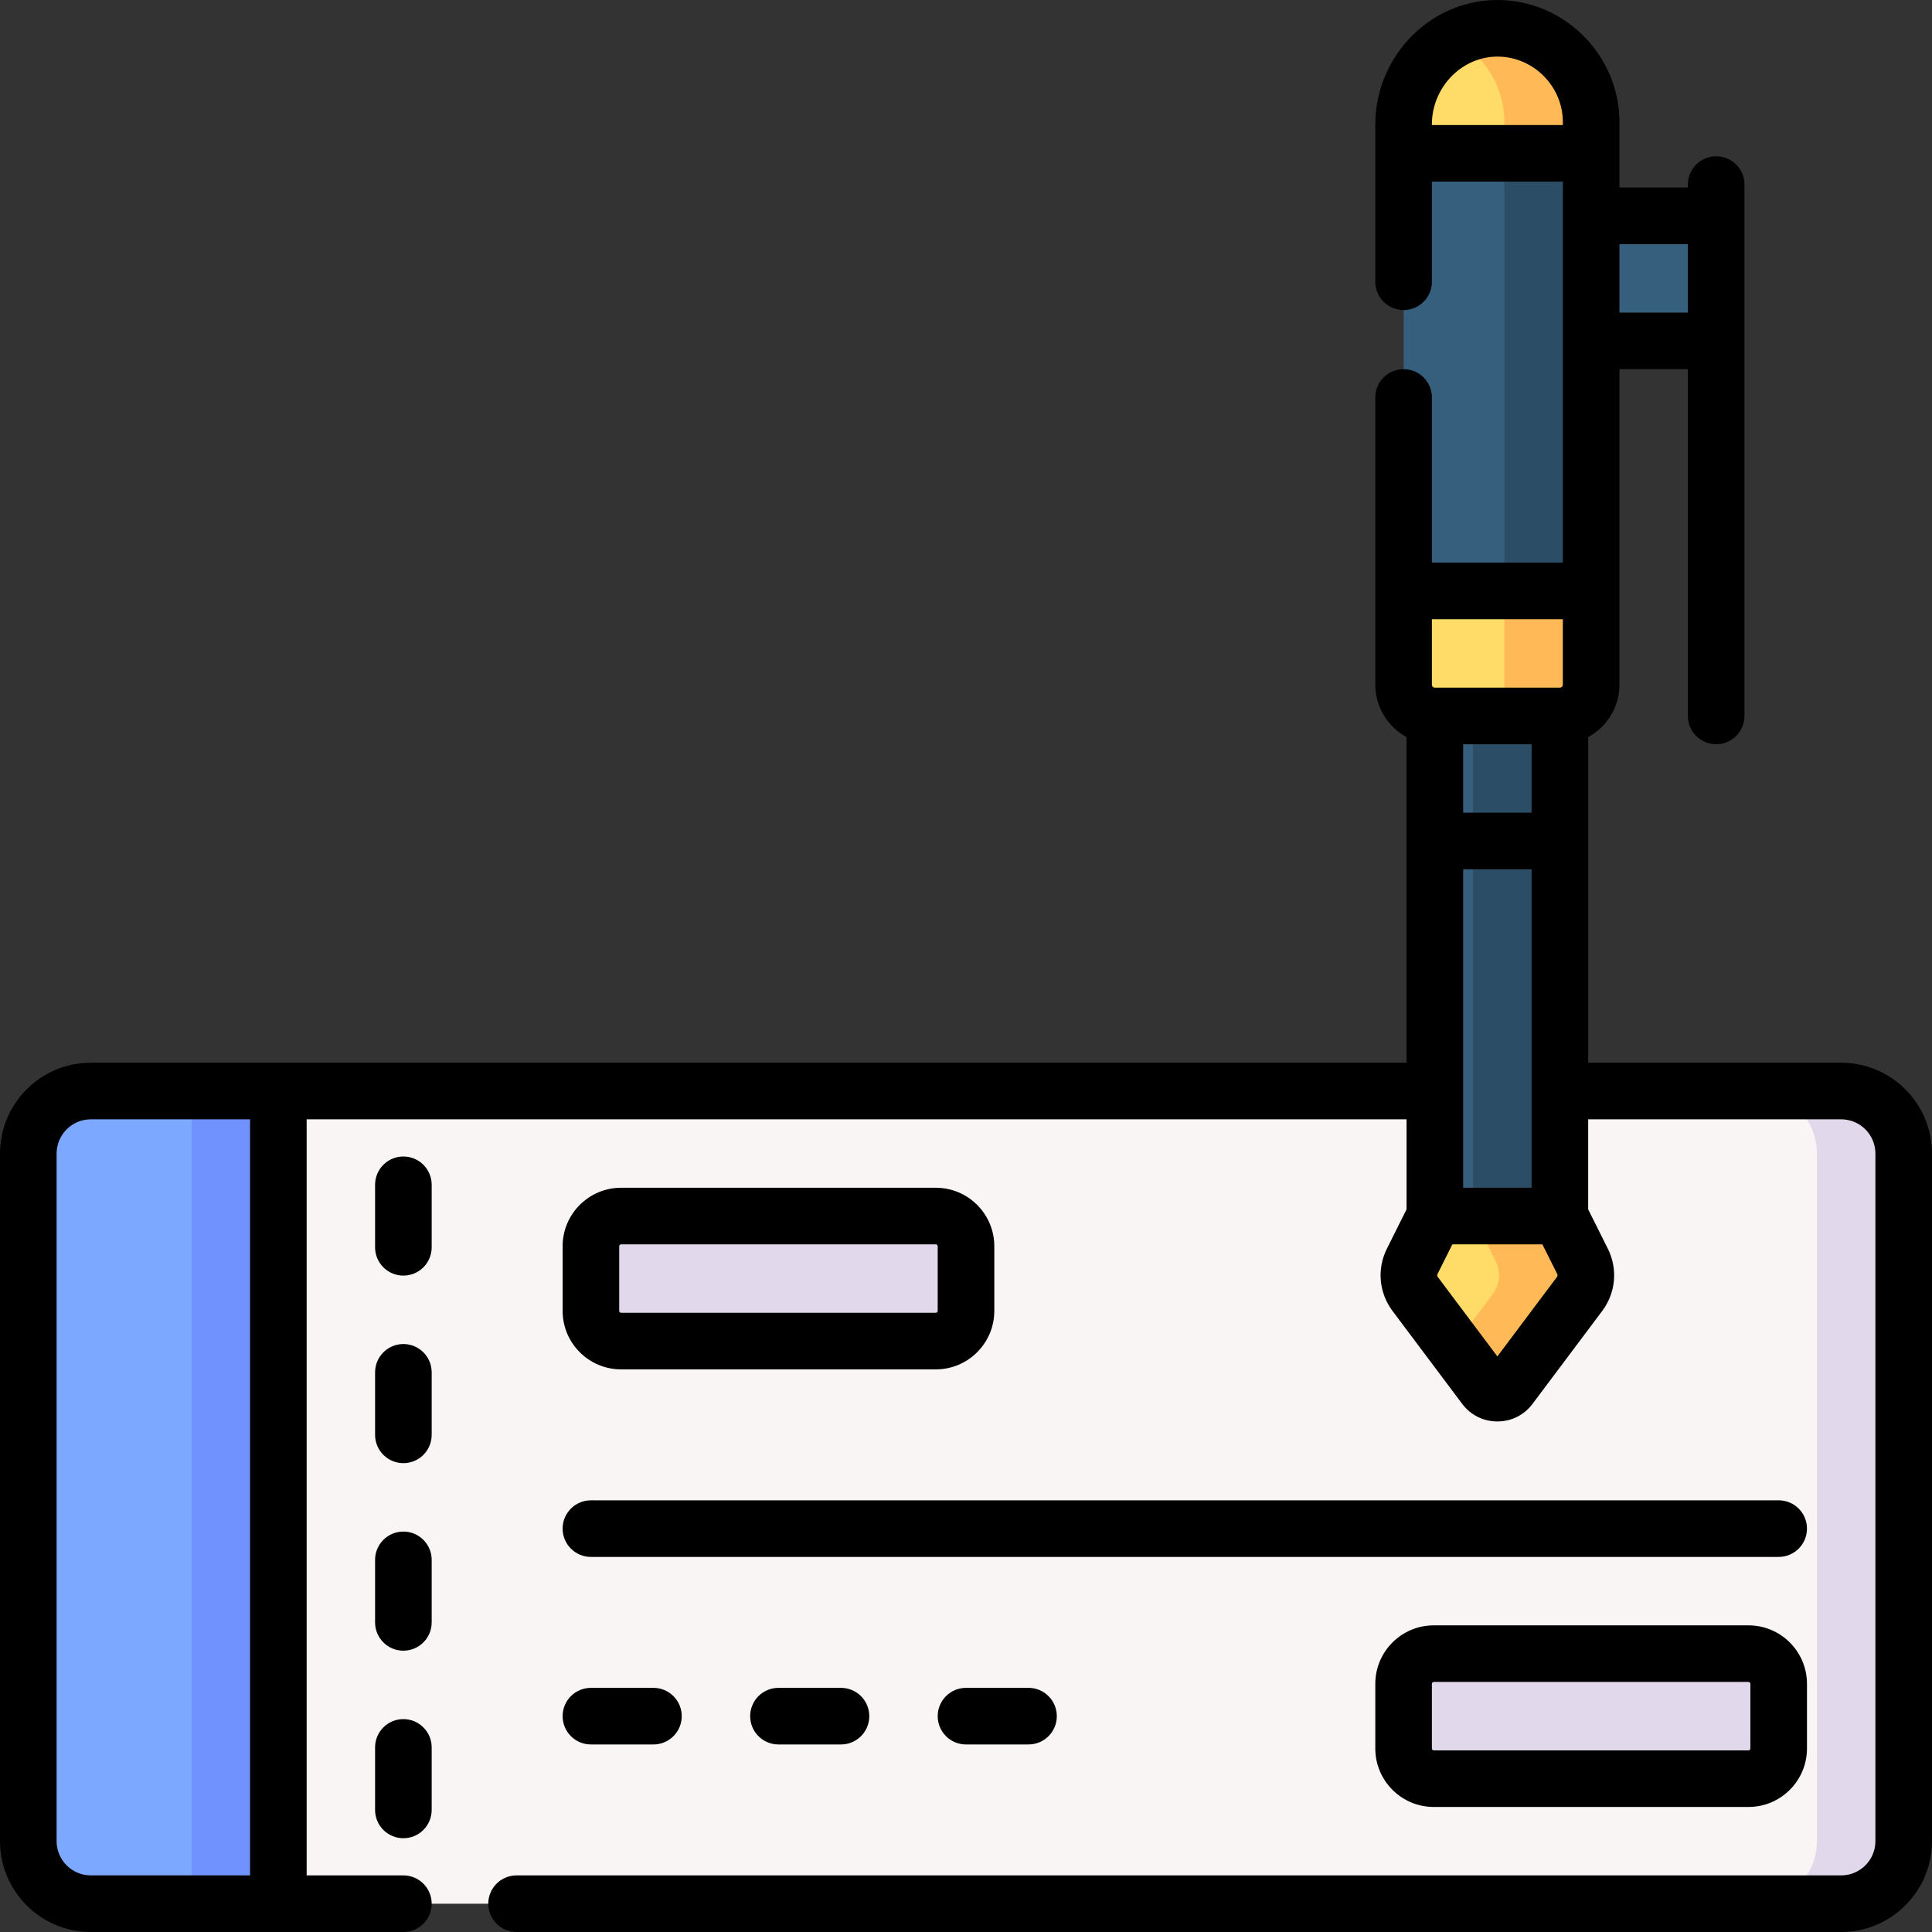 <svg id="Layer_1" enable-background="new 0 0 512 512" height="512" viewBox="0 0 512 512" width="512" xmlns="http://www.w3.org/2000/svg"><rect x="0" y="0" width="512" height="512" fill="#333333" stroke="none"/><g><g><g><path d="m73.767 504.499h414.167c9.15 0 16.567-7.417 16.567-16.567v-182.233c0-9.15-7.417-16.567-16.567-16.567h-414.167l-27.767 107.684z" fill="#f9f5f5"/><path d="m504.5 305.699c0-9.15-7.417-16.567-16.567-16.567h-23c9.15 0 16.567 7.417 16.567 16.567v182.233c0 9.15-7.417 16.567-16.567 16.567h23c9.149 0 16.567-7.417 16.567-16.567z" fill="#e2d8ec"/><path d="m24.066 289.133c-9.149 0-16.567 7.417-16.567 16.567v182.233c0 9.15 7.417 16.567 16.567 16.567h49.7v-215.367z" fill="#7da8ff"/><path d="m50.767 289.133h23v215.367h-23z" fill="#7092ff"/><g fill="#e2d8ec"><path d="m248 355.399h-83.4c-4.418 0-8-3.582-8-8v-17.133c0-4.418 3.582-8 8-8h83.4c4.418 0 8 3.582 8 8v17.133c0 4.419-3.582 8-8 8z"/><path d="m463.367 471.366h-83.4c-4.418 0-8-3.582-8-8v-17.133c0-4.418 3.582-8 8-8h83.4c4.418 0 8 3.582 8 8v17.133c0 4.418-3.582 8-8 8z"/></g></g><g><path d="m413.383 322.266 5.994 11.988c1.403 2.806 1.1 6.164-.782 8.674l-18.465 24.62c-1.657 2.209-4.97 2.209-6.627 0l-18.465-24.62c-1.883-2.51-2.185-5.868-.782-8.674l5.994-11.988v-8.892h33.133z" fill="#ffdc67"/><path d="m419.377 334.254-5.994-11.988v-8.892h-22.994v8.892l5.994 11.988c1.403 2.806 1.1 6.164-.782 8.674l-10.281 13.708 8.184 10.912c1.657 2.209 4.97 2.209 6.627 0l18.465-24.62c1.882-2.51 2.184-5.868.781-8.674z" fill="#ffb957"/><path d="m380.25 183.999v134.267c0 2.209 1.791 4 4 4h25.133c2.209 0 4-1.791 4-4v-134.267z" fill="#365e7d"/><path d="m390.383 183.999v134.267c0 2.209-1.791 4-4 4h23c2.209 0 4-1.791 4-4v-134.267z" fill="#2b4d66"/><path d="m416 57.199h38.8v33.133h-38.8z" fill="#365e7d"/><path d="m421.667 32.349c0-13.564-10.867-24.589-24.369-24.845-13.929-.264-25.331 11.473-25.331 25.405v7.59l12.783 58.117-12.783 57.983v24.85c0 4.575 3.709 8.283 8.283 8.283h33.133c4.575 0 8.283-3.709 8.283-8.283v-24.85l-12.166-57.983 12.167-57.984z" fill="#ffdc67"/><path d="m421.667 32.349c0-13.564-10.867-24.589-24.369-24.845-4.282-.081-8.323.975-11.869 2.877 7.872 4.17 13.239 12.439 13.239 21.968v8.283l-12.168 57.984 12.167 57.983v24.85c0 4.575-3.709 8.283-8.283 8.283h23c4.575 0 8.283-3.708 8.283-8.283v-24.85l-12.167-57.983 12.167-57.984z" fill="#ffb957"/><path d="m371.967 40.633h49.7v115.967h-49.7z" fill="#365e7d"/><path d="m398.667 40.633h23v115.967h-23z" fill="#2b4d66"/></g></g><g><path d="m487.934 281.632h-67.05v-86.299c4.929-2.673 8.283-7.894 8.283-13.884v-83.617h18.133v91.9c0 4.143 3.357 7.5 7.5 7.5s7.5-3.357 7.5-7.5v-140.817c0-4.143-3.357-7.5-7.5-7.5s-7.5 3.357-7.5 7.5v.785h-18.133v-17.351c0-17.503-14.233-32.012-31.727-32.344-8.61-.148-16.764 3.123-23.01 9.251-6.331 6.213-9.963 14.834-9.963 23.652v41.758c0 4.143 3.357 7.5 7.5 7.5s7.5-3.357 7.5-7.5v-26.534h34.7v9.068 91.899h-34.7v-43.768c0-4.143-3.357-7.5-7.5-7.5s-7.5 3.357-7.5 7.5v76.118c0 5.99 3.354 11.211 8.283 13.884v86.299h-348.684c-13.27 0-24.066 10.797-24.066 24.068v182.233c0 13.271 10.796 24.066 24.066 24.066h82.833c4.143 0 7.5-3.357 7.5-7.5s-3.357-7.5-7.5-7.5h-25.632v-200.367h291.483v23.863l-5.202 10.403c-2.691 5.381-2.12 11.714 1.49 16.529l18.466 24.621c2.22 2.959 5.614 4.656 9.313 4.656h.002c3.699-.001 7.093-1.698 9.312-4.657l18.464-24.619c3.611-4.814 4.183-11.147 1.491-16.528l-5.201-10.404v-23.865h67.05c4.999 0 9.066 4.067 9.066 9.067v182.233c0 4.999-4.067 9.066-9.066 9.066h-351.036c-4.143 0-7.5 3.357-7.5 7.5s3.357 7.5 7.5 7.5h351.034c13.271 0 24.066-10.796 24.066-24.066v-182.231c.001-13.271-10.795-24.068-24.065-24.068zm-421.667 215.367h-42.2c-4.999 0-9.066-4.067-9.066-9.066v-182.233c0-5 4.067-9.067 9.066-9.067h42.2zm339.617-299.766v18.133h-18.134v-18.133zm-18.134 91.919s.001-.013.001-.019c0 0-.001-.013-.001-.019v-58.747h18.134v84.4h-18.134zm59.55-224.452v18.133h-18.133v-18.133zm-67.833-31.568v-.224c0-4.817 1.993-9.535 5.469-12.945 3.348-3.284 7.719-5.042 12.219-4.96 9.381.178 17.013 7.959 17.013 17.346v.783zm34.7 130.967v17.351c0 .432-.352.783-.783.783h-33.134c-.432 0-.783-.352-.783-.783v-17.351zm-1.572 174.329-15.778 21.038-15.777-21.037c-.18-.239-.209-.554-.075-.82l3.921-7.843h23.863l3.921 7.844c.133.265.104.579-.075.818z"/><path d="m106.899 306.483c-4.143 0-7.5 3.357-7.5 7.5v16.566c0 4.143 3.357 7.5 7.5 7.5s7.5-3.357 7.5-7.5v-16.566c0-4.143-3.357-7.5-7.5-7.5z"/><path d="m106.899 356.183c-4.143 0-7.5 3.357-7.5 7.5v16.566c0 4.143 3.357 7.5 7.5 7.5s7.5-3.357 7.5-7.5v-16.566c0-4.143-3.357-7.5-7.5-7.5z"/><path d="m106.899 405.882c-4.143 0-7.5 3.357-7.5 7.5v16.567c0 4.143 3.357 7.5 7.5 7.5s7.5-3.357 7.5-7.5v-16.567c0-4.142-3.357-7.5-7.5-7.5z"/><path d="m106.899 455.582c-4.143 0-7.5 3.357-7.5 7.5v16.567c0 4.143 3.357 7.5 7.5 7.5s7.5-3.357 7.5-7.5v-16.567c0-4.142-3.357-7.5-7.5-7.5z"/><path d="m164.6 362.899h83.4c8.547 0 15.5-6.953 15.5-15.5v-17.133c0-8.547-6.953-15.5-15.5-15.5h-83.4c-8.547 0-15.5 6.953-15.5 15.5v17.133c0 8.547 6.953 15.5 15.5 15.5zm-.5-32.633c0-.275.225-.5.5-.5h83.4c.275 0 .5.225.5.5v17.133c0 .275-.225.5-.5.5h-83.4c-.275 0-.5-.225-.5-.5z"/><path d="m463.367 430.733h-83.4c-8.547 0-15.5 6.953-15.5 15.5v17.133c0 8.547 6.953 15.5 15.5 15.5h83.4c8.547 0 15.5-6.953 15.5-15.5v-17.133c0-8.547-6.953-15.5-15.5-15.5zm.5 32.633c0 .275-.225.5-.5.5h-83.4c-.275 0-.5-.225-.5-.5v-17.133c0-.275.225-.5.5-.5h83.4c.275 0 .5.225.5.5z"/><path d="m156.6 412.599h314.768c4.143 0 7.5-3.357 7.5-7.5s-3.357-7.5-7.5-7.5h-314.768c-4.143 0-7.5 3.357-7.5 7.5s3.357 7.5 7.5 7.5z"/><path d="m156.6 462.299h16.567c4.143 0 7.5-3.357 7.5-7.5s-3.357-7.5-7.5-7.5h-16.567c-4.143 0-7.5 3.357-7.5 7.5s3.357 7.5 7.5 7.5z"/><path d="m206.3 447.299c-4.143 0-7.5 3.357-7.5 7.5s3.357 7.5 7.5 7.5h16.567c4.143 0 7.5-3.357 7.5-7.5s-3.357-7.5-7.5-7.5z"/><path d="m256 447.299c-4.143 0-7.5 3.357-7.5 7.5s3.357 7.5 7.5 7.5h16.566c4.143 0 7.5-3.357 7.5-7.5s-3.357-7.5-7.5-7.5z"/></g></g></svg>
